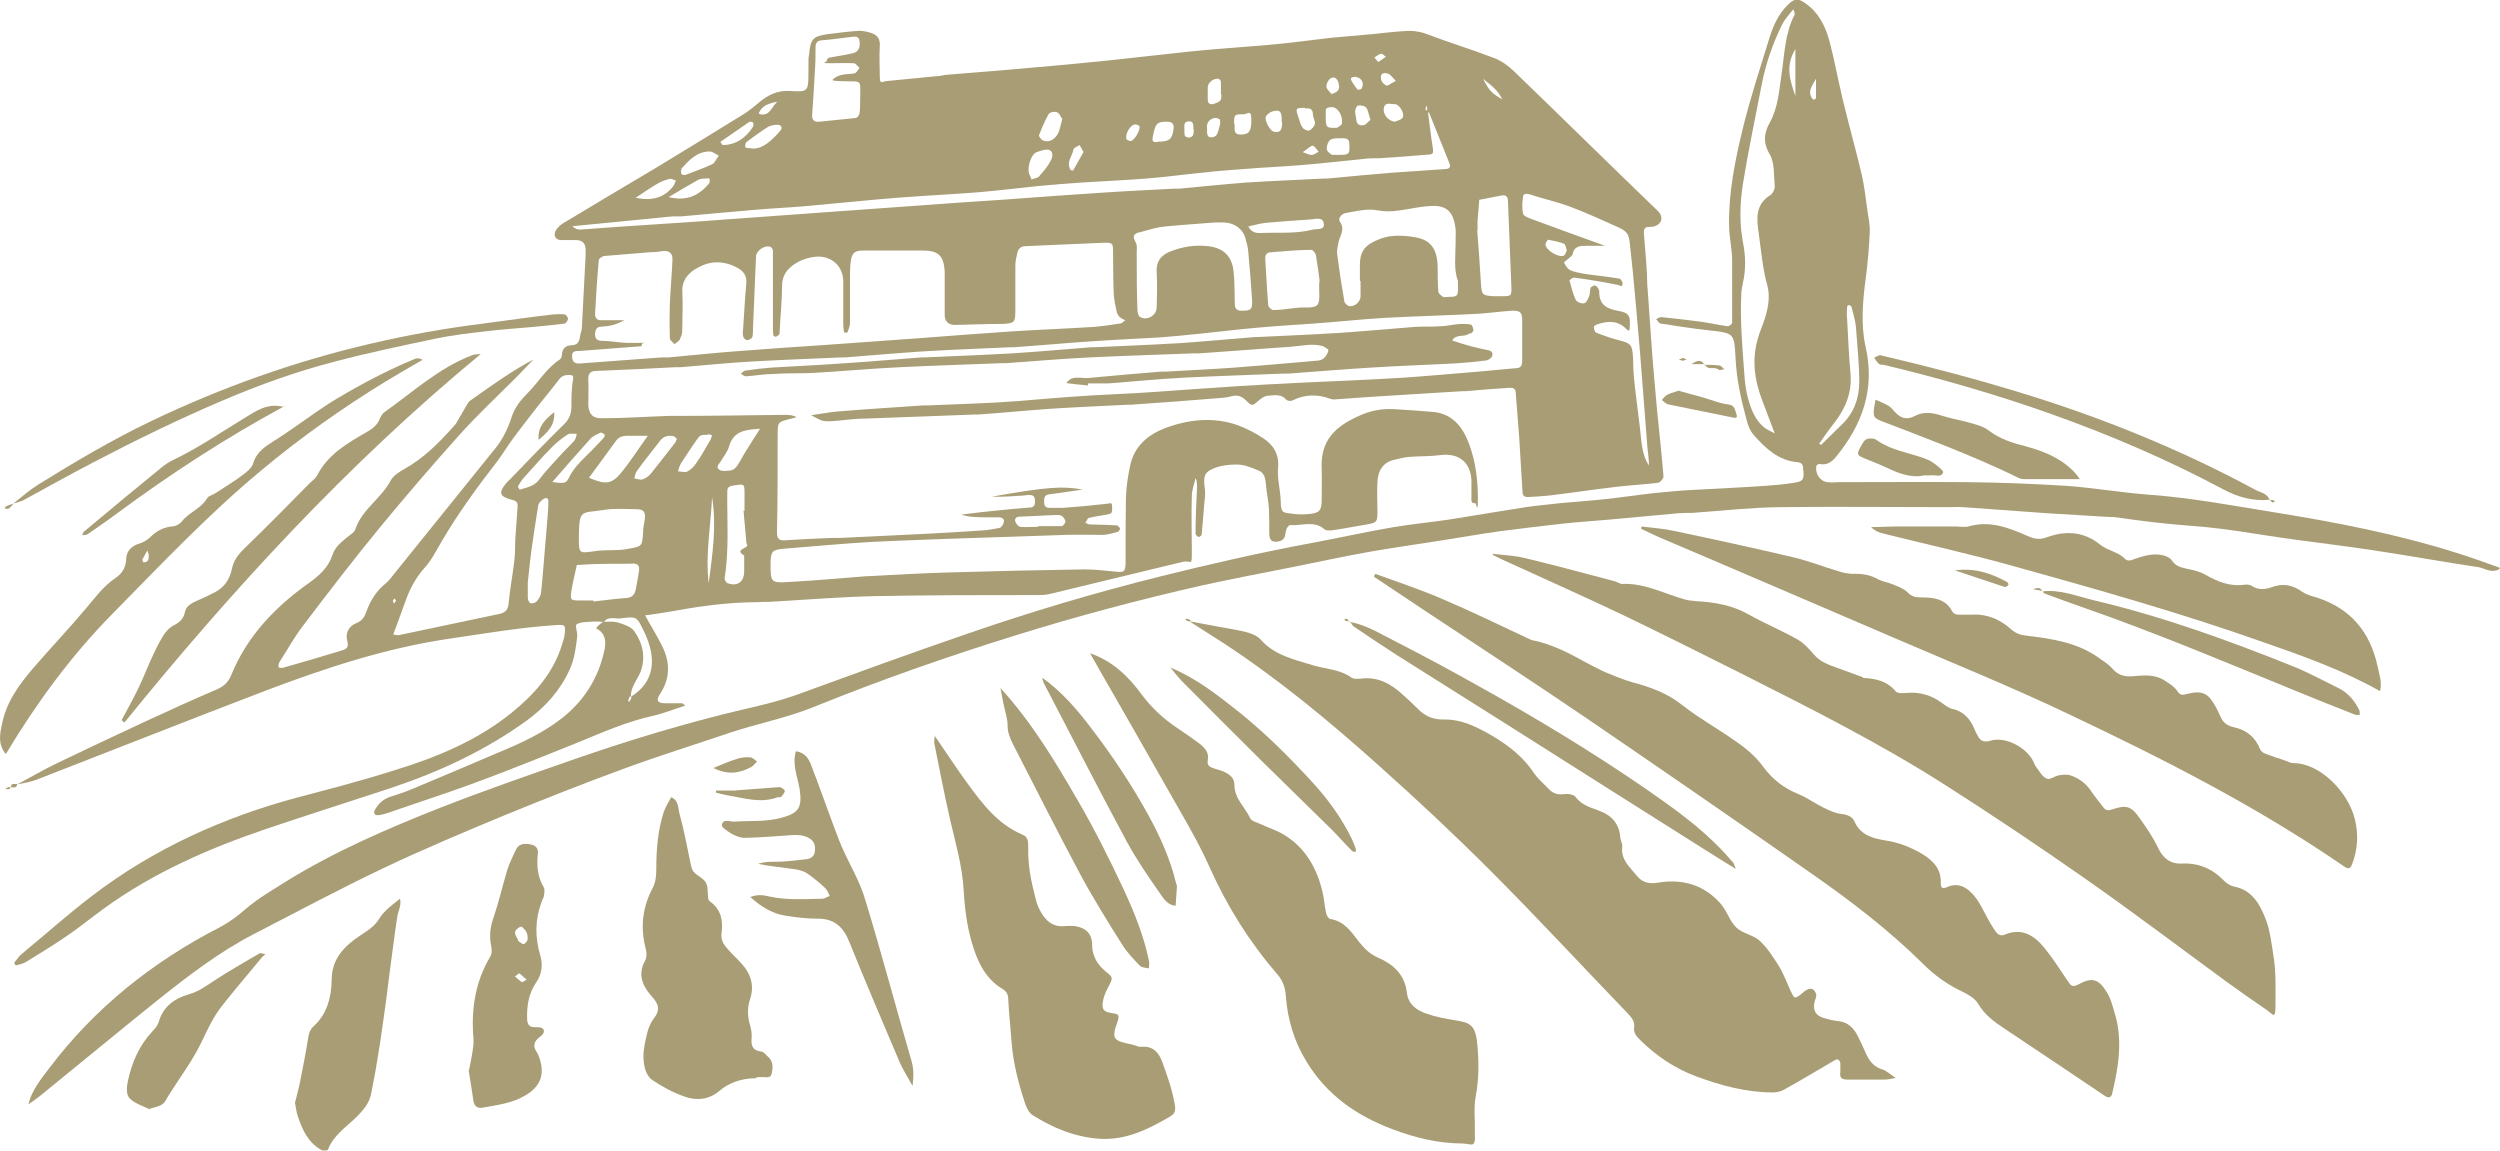 <svg xmlns="http://www.w3.org/2000/svg" id="Capa_1" data-name="Capa 1" viewBox="0 0 739.4 340.4"><defs><style>      .cls-1 {        fill: #a89d74;        stroke-width: 0px;      }    </style></defs><path class="cls-1" d="M178.2,183.9c-1.2,0-2.3-.2-3.5,0-1.4.1-3.1,0-4.2.8-.5.4.4,2.4.2,3.7-.4,3.3-.8,6.5-2.2,9.6-2.8,6.2-7.2,11.1-12.7,15.1-12.3,8.9-25.9,15.2-40.3,20-12.2,4-24.4,7.9-36.6,12-17.1,5.8-33.6,13-48.3,23.7-3.6,2.6-7.1,5.5-10.8,8-3.9,2.7-8.1,5.2-12.1,7.7-.8.5-1.8.7-2.8,1-.2,0-.5-.2-.6-.4v-.5c.7-.9,1.4-1.9,2.3-2.6,6.9-5.7,13.6-11.7,20.7-17.1,18.2-13.9,38.8-23.2,60.9-29.1,9.5-2.5,19.1-5,28.5-8,12.4-3.8,24.3-8.7,34.5-16.9,6.8-5.5,12.5-11.8,15.1-20.5.3-.9.6-1.9.7-2.8.3-2.9.2-2.9-3-2.7-10.2.7-20.3,2.4-30.4,3.9-18.9,2.7-36.9,8.6-54.6,15.3-22.8,8.7-45.5,17.7-68.2,26.5-1.8.7-3.8,1-5.7,1.4h0c3.9-2.1,7.7-4.3,11.6-6.2,8.9-4.3,17.9-8.5,26.9-12.7,6.7-3.1,13.5-6.2,20.3-9.1,2.3-1,3.6-2.1,4.6-4.6,4.7-11.4,13-20,22.9-27,3.1-2.2,5.7-4.6,6.9-8.2.7-2.2,2.3-3.6,4-5,1-.9,2.5-1.6,2.8-2.7,2-5.9,7.6-9,10.4-14.3.8-1.5,2.5-2.6,4.1-3.5,5.6-3.1,10.1-7.6,14.3-12.3.3-.4.7-.7,1-1.2,1.2-2,2.3-4,3.5-6,.3-.5.9-.9,1.5-1.3,5.8-4.1,11.5-8.2,17.9-11.6-1.8,1.8-3.5,3.7-5.3,5.5-5.5,5.5-11.3,10.9-16.5,16.7-8,8.9-15.8,18-23.4,27.2-7.9,9.6-15.5,19.5-23,29.4-2.6,3.4-4.7,7.2-7,10.8-.2.4-.3,1-.2,1.4,0,.2.9.3,1.3.2,5.7-1.6,11.4-3.3,17-5,1.3-.4,2.7-.7,2-3-.6-2,.3-4.3,2.7-5.2,1.7-.7,2.4-1.8,3-3.5,1.1-3.1,2.9-6,5.5-8.1.5-.4,1-.9,1.4-1.4,10.4-12.9,20.8-25.8,31.2-38.7,2.2-2.7,3.7-5.8,4.8-9.2.9-2.8,2.6-5,4.8-7.2,3.2-3.2,5.5-7.3,9.5-9.9.3-.2.6-.9.6-1.3,0-1.9,1.1-2.8,2.8-2.9,1.7,0,2.3-.9,2.5-2.4.1-1,.6-1.9.6-2.9.4-7.1.7-14.3,1.1-21.4v-1.5q0-2.8-2.7-2.9h-4.5c-1.6,0-2.4-1.2-1.7-2.7.5-.9,1.4-1.8,2.3-2.3,9.1-5.5,18.2-10.9,27.3-16.3,8.8-5.3,17.5-10.7,26.3-16.1,1.5-1,2.9-2.1,4.3-3.3,2.6-2.2,5.4-3.6,9-3.4,5.4.3,5.6.3,5.6-5.4s0-3.7.2-5.5c.4-4.5,1.2-5.3,5.5-5.9,3.1-.4,6.2-.8,9.4-1,1.1,0,2.3.3,3.3.6,2,.6,2.9,1.8,2.7,4.1-.2,2.8,0,5.7,0,8.5s.5,1.9,1.8,1.7c5.1-.5,10.2-1,15.3-1.5,1,0,2-.4,2.9-.4,8.7-.7,17.5-1.4,26.3-2.2,6.8-.6,13.5-1.2,20.2-1.9,8.5-.9,17.1-1.9,25.6-2.8,3.8-.4,7.6-.7,11.4-1,4.8-.4,9.6-.7,14.4-1.2,5.1-.5,10.2-1.2,15.3-1.8,4.1-.4,8.2-.7,12.4-1.1,3.1-.3,6.2-.7,9.4-.9,2.1-.2,4.2,0,6.3.7,6.8,2.6,13.7,4.7,20.5,7.3,2.1.8,4.1,2.3,5.7,3.8,14,13.5,27.9,27.2,41.9,40.7.4.3.7.7,1.1,1.1,1.2,1.5.8,3.2-1,4-.6.3-1.3.3-2,.3-1.4,0-1.6.9-1.5,2,.3,4,.7,7.9.9,11.9.1,1.5,0,3,.2,4.5.7,9.8,1.3,19.5,2.2,29.2.7,8.7,1.8,17.4,2.5,26.2,0,.6-1,1.9-1.7,1.9-4.1.5-8.2.7-12.4,1.2-6.7.8-13.4,1.8-20.1,2.6-2,.2-4,.3-6,.4-1,0-1.5-.5-1.5-1.5-.3-5.5-.7-10.9-1-16.4-.3-4.3-.7-8.6-1-12.9,0-1.3-.9-1.6-2-1.5-4.3.3-8.6.6-12.9,1h-1c-6.5.4-12.9.8-19.4,1.2-5.5.3-10.9.7-16.4,1.1-1,0-2.1.3-3,0-3.9-1.5-7.7-1.4-11.5.5-.4.2-1.4,0-1.7-.3-1.4-1.7-3.3-1.3-5.1-1.2-.9,0-1.9.5-2.6,1.1-2.3,2-2.3,2.2-4.1.4-1.3-1.3-2.6-1.8-4.4-1.3-1.4.4-2.9.5-4.4.6-8.4.7-16.8,1.3-25.3,1.9h-1c-7.6.4-15.3.7-22.9,1.2-7.1.5-14.2,1.2-21.3,1.7h-1c-10.8.4-21.6.8-32.4,1.2-3.5,0-6.9.6-10.4.8-2.3,0-2.3,0-5.6-1.8,3-.4,5.4-.9,7.8-1.1,8.4-.7,16.8-1.2,25.3-1.8h1.5c9-.4,17.9-.6,26.9-1.3,9.4-.8,18.8-1.6,28.2-2,9.8-.4,19.5-1.3,29.3-1.9,5.3-.4,10.6-.7,15.9-1,7-.4,13.9-.7,20.9-1,6.5-.3,12.9-.6,19.4-1,7.4-.5,14.8-1.2,22.3-1.8,3.6-.3,7.2-.7,10.9-1,1.5,0,1.9-.8,1.9-2.2v-12c0-2.3-.6-2.9-3.1-2.8-3.3.2-6.6.7-9.9.9-9.1.5-18.3.7-27.4,1.2-7.1.4-14.2,1.2-21.3,1.7-5.5.4-10.9.7-16.4,1.2-5.8.5-11.5,1.2-17.2,1.8-4,.4-7.9.8-11.9,1.1-7,.4-13.9.7-20.9,1.2-7.4.5-14.9,1.2-22.3,1.7h-1c-8.5.4-16.9.7-25.4,1.2-7.8.5-15.5,1.2-23.3,1.8h-1c-8.8.4-17.6.7-26.4,1.2-7.1.4-14.2,1.1-21.3,1.7h-1.5c-7.8.4-15.6.8-23.4,1.1-2,0-2.6.8-2.5,2.7.1,2.5,0,5,0,7.5.2,2.7,1.4,3.9,4.2,3.8,6.6,0,13.3-.5,19.9-.7h3c10.3,0,20.7-.2,31-.3,1.1,0,2.3,0,3.5.7-.6.2-1.3.3-1.9.5-3.6.9-3.7.9-3.7,4.6,0,9.7,0,19.3-.2,29,0,1.8.6,2.4,2.3,2.3,4.6-.3,9.3-.5,13.9-.7h2.5c8.3-.4,16.6-.8,24.9-1.2,5.6-.3,11.3-.6,16.9-1,1.8-.1,3.6-.4,5.4-.8.5-.1,1.1-1.1,1.2-1.7.2-1-.6-1.4-1.6-1.4h-3.5c-2.5,0-5,0-7.5-.8,3.2-.4,6.3-.8,9.5-1.1,3.6-.4,7.2-.7,10.9-1,1,0,1.4-.7,1.4-1.6s0-2.1-1.5-2.1-1.6.2-2.5.2c-2.9.2-5.9.4-8.8.3,16.4-2.9,21-3.2,26.9-2.1-3.6.5-6.7,1-9.8,1.4-1.3.1-1.6.8-1.6,2s.2,2,1.6,2h4c4.3-.3,8.6-.7,12.9-1.2.8,0,1.6-.7,1.6.7s.3,2.1-1.1,2.4c-1.9.4-3.9.6-5.8,1.1-.4.1-.6.9-1,1.4.4.2.9.5,1.3.5,2.7.1,5.3.1,8,.3.4,0,.8.6,1,1,0,.1-.4.8-.7.9-1.4.4-2.9.8-4.3.9-3.7,0-7.3-.1-11,0-12,.4-23.9.8-35.9,1.2-7.3.3-14.6.5-21.9.9-8.6.5-17.2,1.3-25.7,2-3.5.3-3.8.8-3.9,4.3,0,5.7,0,5.9,5.8,5.5,7.6-.4,15.2-1.1,22.8-1.7h.5c8-.4,15.9-.9,23.9-1.1,13.3-.4,26.6-.7,39.9-.9,3.1,0,6.3.4,9.4.7,2.2.2,2.6,0,2.7-2.3,0-6.5,0-13,.1-19.5.1-3.3.6-6.6,1.3-9.8,1.2-5.5,5.2-8.9,10.1-10.8,7.1-2.7,14.5-3.5,21.8-.9,2.6,1,5.1,2.3,7.4,3.8,3,2,4.8,4.7,4.4,8.8-.3,3.4.8,6.9.8,10.3s1.4,2.9,3.1,3.2c1.8.3,3.7.3,5.5.1,2.9-.3,3.5-1.1,3.5-4.2s.1-6,0-9c-.5-8.7,4.3-12.7,10.6-15.6,3.3-1.6,6.9-2.4,10.6-2.2,3.8.2,7.6.5,11.4.8,6,.4,9.1,4.4,11,9.5s2.6,10.6,2.6,16-.5,1.4-.8,1.5c-1.3.2-1.1-.9-1.1-1.6v-5c-.2-5.5-3.8-8.3-9.2-7.6-3,.4-6,.3-8.9.5-1.6.1-3.2.5-4.8.9-3.4.8-4.8,3.4-4.9,6.6-.2,3,0,6,0,9s-.5,3-3.1,3.5c-3.6.6-7.1,1.3-10.7,1.8-.6,0-1.4,0-1.8-.3-3.1-2.8-6.9-1-10.3-1.3-.4,0-1.1,1.1-1.2,1.8-.2,1.4-.3,2.6-2,3-1.9.4-2.8-.1-2.9-2.1,0-2.5,0-5-.1-7.5-.1-2.1-.6-4.2-.8-6.4-.2-1.8-.2-4-2-4.8-2.2-1-4.7-2-7-1.9-2.7,0-5.9.5-8,1.9-2.4,1.6-.8,4.9-1.1,7.4-.4,3.8-.6,7.6-1,11.4,0,.3-.7.8-.9.7-.4-.1-.9-.6-.9-1,0-4.3.2-8.6.4-12.9,0-1.1.2-2.3-.4-3.5-.4,1.8-1.1,3.5-1.1,5.3-.2,5.3,0,10.7,0,16s0,2.8-2.8,3.5c-13.1,3.2-26.2,6.3-39.3,9.5-1.3.3-2.6.3-3.9.3-15.7,0-31.3,0-47,.3-10.6.2-21.2,1.1-31.9,1.7-1.2,0-2.3,0-3.5.1-9,0-17.8,1.3-26.6,2.9-2.2.4-4.5.7-6.7,1,2,3.7,4.1,6.9,5.6,10.3,1.8,4.3,1.6,8.7-1.1,12.8-1.4,2.1-.9,2.9,1.6,2.9h4.8c.3,0,.5.4,1,.7-3.3,1-6.4,2.3-9.5,3-7.8,1.7-15,4.9-22.3,7.9-14.4,5.8-28.7,11.6-43.5,16.5-4.2,1.4-8.4,2.9-12.6,4.3-.9.3-1.9.6-2.9.7-1.2.1-1.5-.7-1-1.6,1-1.8,2.4-3.1,4.4-3.8,2.2-.7,4.4-1.4,6.5-2.3,8.7-3.6,17.3-7.3,26-11,6.3-2.6,12.5-5.5,17.9-9.6,6.2-4.7,10.6-11,12.6-18.6.7-2.7,1.8-6.4-2-8.4.3-.3.5-.7.8-.9.4-.4.9-.7,1.4-1,1.5,0,3.1-.2,4.5.3,1.7.5,3.7,1.2,4.6,2.5,2.4,3.4,3.4,7.3,2,11.6-.9,2.6-3.1,4.7-3,7.7-.2,0-.4,0-.4.1-.2.4-.3.8-.4,1.2l.3.3c.2-.4.5-.7.6-1.1v-.5c4.8-3,6.8-7.4,5.9-12.9-.4-2.4-1.3-4.7-2.4-6.9-1.9-3.9-2-3.9-6.7-3.3-1.6.2-3.6-.8-4.9,1.1h-.4ZM422.1,32.9v-.9c0-.3-.2-.6-.3-.8,0,.4-.2.8-.2,1.1s.4.3.7.5c.5,3.8.9,7.5,1.5,11.2.2,1.1,0,1.6-1,1.7-5,.4-9.9.8-14.9,1.1-1.5,0-3,0-4.5.2-6.1.6-12.1,1.3-18.2,1.8-5.8.5-11.6.7-17.4,1.2-4.1.3-8.3.6-12.4,1.1-5.4.5-10.8,1.3-16.3,1.7-6.4.5-12.9.8-19.4,1.2-4.1.3-8.2.6-12.4,1-5.8.6-11.5,1.3-17.2,1.8-5.9.5-11.9.8-17.9,1.2-4.3.3-8.6.6-12.9,1-6.7.6-13.5,1.3-20.2,1.9-5.4.5-10.9.7-16.4,1.2-7.1.6-14.2,1.3-21.3,1.9-.8,0-1.7,0-2.5,0-6.1.6-12.2,1.2-18.3,1.8-3.8.4-7.5.7-11.3,1.1.8.8,1.5,1,2.3,1,4.1-.3,8.3-.6,12.4-.9,10.2-.7,20.5-1.3,30.7-2.1,8.8-.6,17.5-1.3,26.3-1.9,9.2-.7,18.5-1.3,27.8-2,9.6-.7,19.2-1.4,28.7-2,9.4-.7,18.8-1.4,28.3-2,7.1-.5,14.2-.8,21.4-1.2h1.5c6.6-.6,13.2-1.3,19.7-1.8,7.8-.5,15.6-.8,23.3-1.2h1c6.3-.6,12.5-1.2,18.8-1.7,5.3-.4,10.6-.7,15.9-1.1,1.3,0,1.8-.6,1.2-1.9-2-4.9-3.9-9.8-5.9-14.7,0-.2-.5-.2-.8-.3l.2-.3ZM189.9,101.7c0,.2-.1.5-.2.7-6.1.5-12.2.9-18.3,1.4-1.2,0-2.4,0-2.2,1.8.1,1.5.9,2,2.3,1.9,8.1-.6,16.2-1.2,24.3-1.8h2c6.6-.6,13.2-1.3,19.8-1.8,8.9-.7,17.8-1.3,26.8-1.9,9.3-.7,18.5-1.3,27.8-2,9.1-.7,18.2-1.4,27.2-2,7.9-.5,15.9-.8,23.9-1.3,2.6-.2,5.2-.6,7.9-1,.6,0,1.1-.6,1.6-1-.6-.3-1.2-.5-1.6-.9s-.8-1-.9-1.5c-.4-1.8-.8-3.6-.9-5.4-.2-4-.1-8-.2-12,0-3,0-3.2-2.9-3.1-7.6.3-15.3.7-22.9,1-1.4,0-2.2.7-2.5,1.9-.3,1.3-.6,2.6-.6,3.9v13c0,3.8-.2,4-3.8,4.2-4.7,0-9.3.2-14,.3q-3,0-3.1-2.9v-13c-.3-4.6-1.9-6.1-6.4-6.1s-11.7,0-17.5,0c-2.8,0-3.5.6-3.9,3.3-.2,1.5-.2,3-.2,4.5v13.5c0,.9-.4,1.9-.7,2.8,0,0-.3.3-.4.2-.3,0-.7,0-.7-.3-.1-.8-.2-1.6-.2-2.5v-12.5c-.1-4.4-3.4-7.4-7.8-7.2-2.7.2-5.2,1.1-7.3,2.7-1.9,1.5-3,3.3-3,5.9,0,4.5-.5,8.9-.7,13.4,0,.3,0,.8-.1,1-.3.3-.7.6-1.1.7-.2,0-.7-.3-.7-.5-.1-1-.1-2-.1-3v-22c0-.4-.4-1-.8-1.1-1.6-.6-4.1,1.1-4.2,2.8-.3,7.1-.6,14.3-.9,21.4,0,.8,0,1.7-.2,2.5-.2.4-1,.9-1.5.9s-1.1-.6-1.2-1.1c-.2-.8-.1-1.7,0-2.5.3-4.3.5-8.6.9-12.9.3-2.6-.8-4-3-5.1-3.7-1.9-7.5-1.9-11,0-2.8,1.4-5.1,3.6-4.9,7.4.2,3.3,0,6.7,0,10s-.3,2.6-.7,3.9c-.2.6-1.1,1-1.6,1.5-.5-.6-1.3-1.1-1.4-1.7-.1-3.3-.1-6.7,0-10,.2-4.5.6-8.9.8-13.4q0-2.9-3.2-2.4c-1.1.2-2.3.3-3.5.3-4.5.4-8.9.7-13.4,1.1-.6,0-1.7.8-1.7,1.2-.5,5.3-.8,10.6-1.1,15.9,0,1.2.5,1.9,1.7,1.9h6.9c-2.2,1.3-4.4,1.8-6.6,1.9-1.5,0-1.9.8-2,2.1,0,1.5.5,2,1.9,2.1,2.5,0,4.9.5,7.4.6,1.8,0,3.6,0,5.4,0l-.8.2ZM116.4,187.7c.7,0,1,.2,1.3.2,10-2.1,20-4.2,29.9-6.3,1.4-.3,2.6-.9,2.8-2.9.4-4.3,1.2-8.5,1.7-12.7.3-2.1.2-4.3.3-6.5.2-3.3.5-6.6.7-9.9,0-.9-.3-1.4-1.4-1.7-4-1-4.4-2.1-1.9-5.1.4-.5,1-.9,1.4-1.4,5.2-5.4,10.4-10.8,15.7-16,1.6-1.6,2.1-3.2,2.1-5.3s0-5.3.5-7.9c.2-1.5-.5-1.2-1.3-1.3-1.2,0-2.1.3-2.9,1.4-2.6,3.4-5.4,6.7-8,10.1-1.9,2.5-3.9,5-5.7,7.5-1.6,2.1-2.9,4.4-4.5,6.5-5.9,7.6-11.6,15.4-16.4,23.6-1.6,2.7-3,5.6-5.1,7.9-2.5,2.8-4.2,5.9-5.5,9.4-1.2,3.4-2.5,6.8-3.8,10.4h0ZM474.8,72.7h-5.5c-1.9,0-3.7,0-4.2,2.5,0,.4-.6.7-1,1.1-.5.5-1.6,1.2-1.5,1.4.4.8,1,1.8,1.8,2.2,1.3.6,2.8.8,4.2,1.1,3.4.5,6.9.8,10.3,1.4.4,0,1,.9,1,1.5,0,1.2-.8.5-1.3.4-1.9-.4-3.9-.8-5.8-1.1-2.4-.4-4.9-.8-7.3-1.1-.4,0-1.3.7-1.3.9.5,1.9,1,3.8,1.8,5.6.3.7,1.7,1.3,2.5,1.1.6,0,1.2-1.3,1.5-2.1.3-.7.2-1.6.4-2.4.1-.4.7-.6,1.2-.8.2,0,.6.3.8.5.3.4.6.9.6,1.3-.1,3.8,2.1,5.1,5.4,5.7,3.4.6,3.9,1.4,3.6,5,0,.6-.1,1.4-1,.4-2.5-2.6-5.5-2.4-8.5-1.4-.4,0-1.1.6-1.1.8,0,.6.3,1.5.7,1.7,2.3.9,4.6,1.7,7,2.3,2.9.8,3.5,1.1,3.8,3.9.2,2.1.1,4.3.3,6.5.5,5.1,1.2,10.2,1.8,15.2.5,3.9.4,7.9,2.7,11.4,0-2.4-.5-4.8-.6-7.2-.7-8.6-1.3-17.1-2-25.7-.7-8.2-1.4-16.5-2.2-24.7-.3-2.8-.6-5.6-.9-8.4-.3-2.7-.9-3.4-4.1-4.8-4.5-2-9-4.1-13.6-5.8-3.8-1.4-7.9-2.3-11.8-3.6-1-.3-1.9-.2-2,.5-.3,1.8-.4,3.6,0,5.3.2.7,1.8,1.2,2.8,1.6,6.8,2.5,13.6,5,21.4,7.8h.1ZM402.2,83h0v-4.5c0-4.5,1.7-6.2,6.1-7.9,3.3-1.2,6.6-1,9.8-.5,5,.7,6.9,3.4,7.1,8.6,0,2.5,0,5,.2,7.5,0,.6.8,1.2,1.4,1.6.3.2,1,0,1.5,0,2.8,0,3-.2,2.9-3.2v-1.5c-1.3-3.6-.7-7.2-.7-10.9s.2-3.9-.2-5.8c-.6-3.5-2.4-5.4-5.9-5.5-1.8,0-3.6.2-5.4.5-3.9.6-7.6,1.6-11.7.8-3-.6-6.2.3-9.3.8-1.2.2-2.4,1.6-1.7,2.6,1.7,2.4-.2,4.3-.5,6.4-.2,1.1-.5,2.3-.3,3.4.6,4.6,1.3,9.1,2.1,13.7,0,.5.8,1.2,1.3,1.4,1.6.4,3.5-1.2,3.5-2.9v-4.5h-.2ZM359.3,65.8c-4.9.4-9.9.7-14.8,1.2-2.3.2-4.5.9-6.7,1.5-1.6.4-3.4.6-1.9,3.2.6,1,.2,2.6.3,3.9,0,5.3,0,10.6.2,15.9,0,.7.2,1.8.7,2.2,2,1.3,4.9-.3,5-2.7.1-3.5.2-7,0-10.5s1.6-5.3,4.5-6.3c3.4-1.3,7-1.8,10.7-1.4,4.3.5,6.9,2.7,7.5,7.1.4,3.3.3,6.6.4,9.9,0,1.4.5,2.1,2,2.1,2.9,0,3.3-.4,3.1-3.5-.3-4.6-.7-9.2-1.1-13.8-.1-1.5-.5-2.9-.9-4.3-.8-2.7-3.3-4.4-6.3-4.5h-2.7ZM246.2,23.6c2.1-2,4.4-1.5,6.5-1.9.6-.1,1-1,1.5-1.6-.5-.5-1.1-1.3-1.6-1.4-2.5-.1-5,0-7.5,0s-.7-.4-.7-.5c.2-.4.4-1.1.7-1.1,2.4-.5,4.9-.8,7.3-1.4,1.5-.4,2.1-1.7,1.8-3.6-.2-1.5-1.3-1.3-2.2-1.2-2.9.3-5.9.8-8.8,1-1.5.1-2,.7-2,2.2,0,2.3,0,4.7-.2,7-.2,4.3-.5,8.6-.8,12.9-.1,1.5.6,2.1,2.1,2,3.6-.4,7.2-.7,10.8-1.1.4,0,1-.8,1.1-1.3.2-1.3.2-2.7.2-4,0-6.6.9-5.3-5.5-5.6-.7,0-1.3,0-2.6-.2v-.2ZM437.1,68h-.2c.4,5.3.8,10.6,1.1,15.8.2,3.4.4,3.6,3.7,3.8h2.5c2.7,0,2.9,0,2.8-2.8-.3-8.5-.7-16.9-1-25.3,0-1.3-.6-1.9-1.8-1.7-2.3.4-4.5.9-6.7,1.3-.2,2.1-.3,4.2-.5,6.3v2.5h.1ZM390.3,83.2c-.2-1.8-.6-4.8-1.1-7.7-.1-.6-.9-1.6-1.3-1.6-4,0-7.9.4-11.9.7-1.2,0-1.8.6-1.8,1.8.3,4.6.5,9.2.9,13.9,0,.5,1,1.4,1.5,1.4,2.5,0,4.9-.5,7.4-.7,1.9-.2,4.6.3,5.6-.8,1-1.1.4-3.7.6-6.9h0ZM171.2,158.8c0,5,0,4.9,4.8,4.2,1.8-.3,3.6-.2,5.5-.3,1.5,0,3-.1,4.4-.4,4.1-.7,4-.8,4.3-4.8,0-1.3.3-2.6.5-3.9.3-2.2-.3-3-2.6-3s-6.4-.3-9.4.2c-6.7,1.1-7.4-.5-7.5,7.8v.2ZM175.5,177.7v.2c3.1-.3,6.2-.8,9.3-1,2.1,0,3-1,3.3-2.9.3-1.8.7-3.6.9-5.3.2-1.5-.5-2.1-2-2-3.2.1-6.3,0-9.5.1-2.3,0-4.6.2-6.9.3-.5,2.5-1.2,5.1-1.6,7.6-.4,2.9-.3,2.9,2.9,2.9h3.6ZM220,151.1h.2v-5c0-3.1,0-3-3.3-2.5-1.1.2-1.8.4-1.8,1.7-.1,8.6.6,17.2-.8,25.7,0,.5.4,1.3.9,1.5,2.8,1,4.8-.3,4.9-3.3v-4.9c-3.3-2,1.7-2,.8-3.4-.2-.3-.2-.6-.2-1-.3-3-.5-5.9-.8-8.9h.1ZM191.5,128.9h-6c-1.5,0-2.6.4-3.4,1.6-2.6,3.6-5.3,7.2-7.9,10.8,4.9,2.1,6.7,2,9.7-1.7,2.6-3.2,4.8-6.7,7.7-10.7h-.1ZM156.1,172.1v4.7c0,.6.4,1.5.8,1.6.5.2,1.4-.1,1.8-.5.6-.7,1.2-1.6,1.3-2.5.5-4.1.7-8.2,1.1-12.3.3-3.6.6-7.2.9-10.8.1-1.3.2-2.7.2-4s-1-1.1-1.6-.6c-.6.4-1.3,1.1-1.4,1.7-.7,4.4-1.4,8.8-2,13.2-.5,3.6-.8,7.2-1.1,9.7v-.2ZM224.9,126.8c-4.1.3-7.9.4-9.3,5.3-.4,1.5-1.6,2.9-2.4,4.3-.5.8-1.6,1.7-.5,2.5.6.5,1.8.4,2.7.3,1.6,0,2.5-1,3.3-2.5,1.8-3.3,3.9-6.4,6.1-9.9h0ZM153.8,144.8c2.2-.7,4.3-1,5.7-3,1.9-2.5,4.1-4.8,6.2-7.1,1.3-1.5,2.8-2.8,4.1-4.3.5-.5.6-1.4.8-2.1-.9,0-2-.2-2.7.2-1.7,1.1-3.2,2.3-4.6,3.7-2.8,2.8-5.4,5.8-8.1,8.8-.8.8-1.4,1.8-2,2.8-.1.2.3.7.5,1h.1ZM369.2,67c1,1.8,2.3,2,3.9,1.9,5.1-.2,10.2.3,15.2-1,1.3-.3,3.6.3,3.2-1.9-.3-1.9-2.4-1.2-3.8-1.1-4.4.3-8.9.6-13.3,1-1.8.2-3.5.7-5.3,1.1h0ZM200.1,129.7c-.3-.2-.6-.7-.9-.7-1.6-.3-3,0-4,1.4-2.3,3-4.7,5.9-6.9,9-.4.6-.5,1.4-.7,2.1.8.1,1.7.5,2.4.3.9-.3,1.8-.9,2.4-1.6,2.5-3.1,4.9-6.2,7.3-9.3.2-.2.2-.6.5-1.1h-.1ZM163.5,142.6c2.5.2,3.8.7,4.6-1,1.8-3.9,5.1-6.4,7.9-9.4.9-1,1.9-1.9,2.7-2.9.2-.2.2-.8,0-.9-.4-.3-1-.6-1.2-.4-1,.5-2.2,1-2.9,1.8-3.6,4-7.2,8.1-11.2,12.7h0ZM209.4,128.6c-2.2,0-2.3,0-3.5,1.7-1.5,2.2-3,4.4-4.4,6.6-.5.7-.7,1.7-1,2.5,1,0,2.1.5,2.9,0,1.1-.6,2-1.6,2.7-2.7,1.4-2,2.6-4.2,3.9-6.4.3-.5.4-1,.6-1.6-.5-.1-.9-.2-1.2-.3v.2ZM307.1,155.8v-.2h6.9c.4,0,1-.8,1.1-1.3,0-.5-.4-1.1-.8-1.5-.3-.3-.9-.5-1.4-.5-3.8.1-7.5.4-11.3.5-1,0-1.6.6-1.3,1.5.2.6.9,1.4,1.4,1.5,1.8.2,3.6,0,5.4,0h0ZM212.6,46c-1.1-.5-1.9-1.2-2.7-1.2-3.7,0-6,2.5-8.2,4.9-.3.3-.3,1.2-.2,1.7,0,.2.9.5,1.3.3,2.6-1,5.2-1.9,7.8-3.1.8-.4,1.2-1.5,2-2.6h0ZM314.1,35.1c-.4-.6-.8-1.7-1.5-1.9-.7-.3-2.2,0-2.5.6-1.1,2-2,4.1-2.8,6.2-.1.4.7,1.4,1.3,1.6,1.8.6,3.3-.4,4.2-1.9.7-1.3.9-2.8,1.4-4.6h-.1ZM305.1,53.1c1.2-.5,1.8-.5,2.1-.8,1.1-1.2,2.1-2.4,3-3.8.8-1.2,1.7-3,.4-4-.8-.6-2.7,0-4,.5-1.7.6-2.9,4.7-2.2,6.5.3.6.6,1.2.7,1.6ZM222.1,43.9c3.5.5,6.7-2.9,8.8-5.4.6-.8.1-1.6-.9-1.6s-2,.2-2.8.6c-2.2,1.4-4.3,2.9-6.4,4.5-.3.2-.4.8-.4,1.3s.5.4.8.5.6,0,1,0h-.1ZM188,58.5c4.9,1,8.4,0,11.1-3.4.4-.5.5-1.1.8-1.7-.6-.2-1.3-.6-1.8-.5-1.2.3-2.5.7-3.6,1.4-2.1,1.2-4.1,2.6-6.5,4.2ZM197.8,58.3c5.3,1.3,8.9-.5,11.8-3.9.3-.3.3-.8.3-1.3s-.6-.4-.8-.3c-1,0-2,0-2.8.5-2.7,1.5-5.3,3.1-8.4,4.9h-.1ZM342.4,41.9c3.5,0,4.3-.7,4.7-3.8.2-1.4-.4-2.1-1.9-2.1-2.9,0-3.4.4-4.1,3.7-.3,1.5-.7,2.6,1.4,2.3h-.1ZM209.6,172.5c1.1-8.4,2.4-16.9,1-25.4-.4,8.5-2,16.9-1,25.4ZM394.9,45.8h1.3c2.8,0,3-.3,2.9-2.7,0-2-.4-2.3-2.9-2.2-1,0-2.1,0-2.8.5-.6.5-1,1.6-1,2.5s.8,1.4,1.4,1.8c.5.3,1.3,0,1.2,0h-.1ZM213,41.9l.7,1c3.9,0,6.9-2.1,9-5.4.2-.3.2-1,0-1.3-.2-.2-1-.3-1.3,0-2.8,1.9-5.6,3.9-8.4,5.8ZM385.9,31.9c-2.7,0-2.8.1-1.9,2.7.4,1.1.6,2.3,1.3,3.2.3.5,1.5,1,2,.8.7-.4,1.5-1.3,1.6-2,.1-.9-.6-1.9-.6-2.8,0-1.6-1-1.9-2.3-1.7v-.2ZM361.1,27.9v-3.7c0-.3-.4-.8-.7-.9-1.5-.2-3.2,1.1-3.2,2.6v3.5c0,1,.5,1.6,1.5,1.4.8-.2,1.9-.6,2.3-1.2.4-.8.2-1.9.2-1.7h0ZM365.1,36.6c.3,1.2-.7,3.1,1.8,3.2,2.5,0,3.2-.9,3.2-4.3s-1.1-1.7-2.3-1.7c-2.7,0-2.8,0-2.8,2.8h0ZM395.4,37.8c.3-.2,1.4-.7,1.5-1.3.3-2.4-1.3-4.8-2.9-4.8s-2,.3-1.9,1.6v2c.1,2.4.3,2.6,3.2,2.5h0ZM379.1,36.1c0-3.2-.4-3.7-2.6-3.2-.8.2-1.8.9-2.1,1.6-.5,1.1,1.3,4.2,2.2,4.4,1.9.5,2.6-.2,2.6-2.7h-.1ZM412.5,36c.4-.2,2-.5,2.4-1.3.6-1.3-1.2-4-2.4-3.9-1.1.1-2.8-.8-3.2,1.1-.4,1.7,1.1,3.9,3.3,4.1h0ZM463.4,74c-.3-.8-.4-1.7-.8-1.9-1.5-.6-3.1-.9-4.7-1.2-.2,0-.9,1-.8,1.5.2,1.7,4,3.9,5.4,3.2.5-.2.6-1,.9-1.6ZM405.3,35.4c-.5-1.5-.6-2.7-1.2-3.5-.4-.6-1.6-.8-2.4-.7-.4,0-.9,1.1-.9,1.7,0,.9.3,1.9.4,2.9.3,1.3,1.3,1.4,2.2,1.2.7-.2,1.2-1,1.9-1.5h0ZM320.5,45c-.5-.9-.9-1.5-1.2-2.1-.6.4-1.7.8-1.8,1.3-.4,2-2.2,3.8-.9,6,.1.2.8.3.8.2,1-1.8,2-3.6,3.1-5.5h0ZM357,38.1v1c0,.9.4,1.7,1.4,1.5.6,0,1.3-.4,1.5-.8.5-1,.7-2.1,1-3.3,0-.4,0-1.2-.3-1.3-.5-.3-1.3-.4-1.8-.2-1.4.5-2,1.6-1.8,3h0ZM393.8,27.8c1.8-.5,2.5-1.3,2.2-2.7-.2-1.2-.8-2.5-2.1-2.1-.8.2-1.6,1.6-1.6,2.5s1,1.6,1.5,2.3ZM353,38.5c-.1-1.4.2-2.8-1.6-2.6-1.4.2-1.1,1.3-1.1,2.3s0,1.3.1,1.9c.1.3.8.6,1.2.6s1-.3,1.2-.6c.3-.6.2-1.2.3-1.6h-.1ZM334,41.7h.5c1.1-.3,2.8-3.2,2.5-4.3,0-.3-.8-.6-1.2-.6-1.5,0-3.2,3-2.6,4.4.1.2.5.3.8.4h0ZM412.8,23.9c-1-1-1.5-1.8-2.2-2.1-.8-.3-2.2-.4-2.2,1s.8,2,1.6,2.5c.4.2,1.5-.7,2.7-1.3h.1ZM401.1,22.7c-.9.1-2.2,0-1.2,1.5.5.8,1,1.6,1.6,2.3.1.1,1,0,1.2-.3.9-1.5,0-3.3-1.7-3.4h.1ZM229.7,30.1c-2.2.5-4.3,1-5.3,3.4,0,0,.2.2.4.3,2.9.6,3.4-2.2,5-3.6h0ZM438.6,23.3c2,3.7,2.4,4.1,5.7,6.1-1.2-2.7-3.3-4.2-5.7-6.1ZM385.3,45c1.4.5,2.1.9,2.7.8.7,0,1.3-.6,2-.9-.6-.7-1.2-1.8-1.8-1.8s-1.4.9-2.9,1.9h0ZM407.7,18.3c.9-.6,1.6-1.1,2.2-1.5-.5-.3-1-1-1.4-.9-.7.1-1.3.7-2,1.1.3.4.6.7,1.1,1.3h0ZM116.7,177c-.2.2-.4.4-.5.7,0,.2.2.5.3.8.2-.3.5-.5.6-.8,0-.2-.2-.4-.4-.7Z"></path><path class="cls-1" d="M739.4,168.2c-2.4,1.5-4.2,0-6.1-.4-10.6-1.6-21.1-3.5-31.7-5.1-7.3-1.1-14.7-2-22.1-3-6-.8-12.1-1.8-18.1-2.7-2.9-.4-5.9-.8-8.9-1.1-4.4-.4-8.9-.7-13.4-1.2-4.8-.5-9.5-1.2-14.2-1.8h-1c-6.1-.4-12.3-.7-18.4-1.1-8.3-.6-16.5-1.2-24.8-1.8-1.5-.1-3,0-4.5,0-16.7,0-33.3-.2-50,0-8.6.1-17.2,1.1-25.8,1.7-1.3,0-2.7,0-4,.1-6.9.6-13.8,1.3-20.7,1.9-4.6.4-9.2.7-13.8,1.2-6.1.7-12.1,1.4-18.2,2.2-5.7.8-11.4,1.8-17.1,2.7-7,1.1-14,2.1-21,3.3-7.9,1.4-15.8,3.1-23.7,4.7-8.7,1.7-17.5,3.4-26.2,5.3-18.6,4.2-37,9.1-55.3,14.8-20.3,6.3-40.3,13.3-60,21.3-8,3.2-16.4,4.8-24.5,7.5-10.6,3.6-21.3,6.9-31.8,10.8-11.5,4.2-22.8,8.7-34.1,13.3-12.3,5.1-24.7,10.3-36.7,16-13,6.2-25.7,13-38.5,19.6-10,5.2-19,12.1-27.8,19.1-10.6,8.5-21.1,17.2-31.7,25.8-2.2,1.8-4.4,3.7-6.9,5.3,1-4.2,3.7-7.4,6.1-10.6,13.5-17.9,30.7-31.6,50.6-41.8,2.8-1.5,5.2-3.3,7.6-5.4,3.6-3.1,7.8-5.5,11.9-8.1,14.4-8.9,29.9-15.6,45.6-21.8,13-5.1,26.3-9.7,39.5-14.3,14.6-5.1,29.4-9.6,44.4-13.4,7.2-1.8,14.5-3.2,21.5-5.7,16.7-6.1,33.4-12.2,50.3-18,18.8-6.5,37.9-12.2,57.2-17,14.9-3.7,29.8-7.1,44.8-9.9,8.1-1.5,16.1-3.3,24.3-4.7,5.3-.9,10.8-1.4,16.1-2.2,7.6-1.2,15.3-2.5,22.9-3.7,3.4-.5,6.9-.8,10.4-1.2,4.4-.4,8.9-.7,13.4-1.2,4.6-.5,9.2-1.2,13.7-1.7,3.9-.4,7.9-.8,11.9-1,7.1-.4,14.3-.7,21.4-1.2,2.6-.2,5.3-.4,7.9-.8,3.5-.5,3.8-.9,3.4-4.3,0-1.1-.4-1.8-1.7-1.9-5.6-.5-9.3-4-12.8-7.9-1.2-1.3-1.9-3.1-2.3-4.9-1.6-5.9-2.9-11.8-3.2-18-.4-7.3-.3-7.4-7.9-8.2-4.8-.5-9.5-1.3-14.2-2-.5,0-.9-.8-1.4-1.3.5-.2,1.1-.7,1.6-.6,3.8.4,7.6.8,11.3,1.3,2.8.4,5.5,1,8.3,1.4.4,0,1.2-.6,1.3-1,0-1.8,0-3.7,0-5.5,0-4.3,0-8.7,0-13,0-3.4-.9-6.9-.9-10.3-.2-9.8,1.8-19.4,4.1-28.9,2.2-8.9,5.1-17.7,7.8-26.5,1.1-3.6,2.7-7.2,5.5-9.9,2-1.9,2.9-2,5.2-.4,4,2.8,6,7,7.2,11.6,1.4,5.4,2.4,10.9,3.7,16.4,1.8,7.5,3.9,15,5.7,22.5.8,3.5,1.2,7.1,1.7,10.7.3,2.1.8,4.3.7,6.4-.2,4.6-.6,9.2-1.2,13.8-.9,6.8-1.5,13.7,0,20.3,2.8,12.4-1,22.8-8.6,32.2-1.2,1.5-2.8,2.9-5.1,2.3-.2,0-.8.3-.9.6-.4,2.2,1,4.5,3.2,4.8,1.1.2,2.3,0,3.5,0,12.7,0,25.3-.1,38,0,9.8.1,19.6.5,29.4,1.1,8.1.6,16.1,2,24.1,2.6,12.7.9,25.2,3.3,37.7,5.3,18,2.9,36,6.4,53.4,11.9,4.2,1.3,8.3,2.8,12.8,4.4v.3ZM530.6,2.5c-1.4,1.8-2.8,3.2-3.6,4.9-2.7,5.5-4.7,11.3-5.9,17.3-1.9,9.9-4,19.7-5.6,29.6-.9,5.7-1.1,11.6,0,17.4.8,4,.9,7.9,0,11.9-.2,1.1-.5,2.3-.5,3.4-.4,8.3.4,16.6,1,24.9.2,2.1.5,4.3,1.1,6.3.9,3.2,2.2,6.3,4.9,8.4.7.5,1.5.8,2.9,1.6-1.4-3.7-2.5-6.6-3.6-9.5-2.4-6.2-3.3-12.4-1.3-18.9.4-1.4,1-2.8,1.5-4.2,1.3-3.7,2.2-7.5,1.2-11.2-1.4-5-1.8-10.1-2.5-15.1-.6-4.2-1.3-8.7,3.4-11.6.7-.4,1.3-1.7,1.3-2.5-.3-3.3,0-7.1-1.5-9.6-2.1-3.5-1.6-6.4,0-9.3,2.5-4.5,2.8-9.5,3.5-14.3.9-6,1-12.2,3.9-17.7,0-.2,0-.6-.4-1.5v-.3ZM538,131.1c.2.2.4.4.6.5,2-1.9,3.9-3.9,5.9-5.8,3.8-3.5,5.4-8,5.4-12.9s-.6-10.9-1-16.3c-.2-1.9-.8-3.8-1.3-5.8,0-.3-.5-.5-.8-.6,0,0-.5.3-.5.5,0,1.2-.2,2.3,0,3.5.3,5.5.5,10.9,1,16.3.5,5.6-1.5,10.4-4.9,14.7-1.5,1.9-2.8,3.8-4.2,5.8h-.1ZM531,14.5c-3.1,5.1-1.5,9.5,0,13.9v-13.9ZM537.1,23.3c-1.3,2.3-2.4,3.7-1.3,5.6.2.3.5.5.7.6,0,0,.6-.3.6-.5v-5.7Z"></path><path class="cls-1" d="M352.1,183.8c1.8.3,3.5.7,5.3,1,3.5.7,7.1,1.2,10.6,2,1.7.4,3.7,1.1,4.8,2.3,4.1,4.7,9.8,5.9,15.3,7.6,3.9,1.2,8.1,1.2,11.6,3.7.7.5,1.9.4,2.9.3,4.9-.6,8.7,1.5,12.1,4.6,1.6,1.4,3.2,2.9,4.7,4.4,2.2,2.3,4.8,3.2,8,3.1,5.1,0,9.6,2.3,13.9,4.8,4.9,2.9,9.3,6.3,12.5,11.2,1.1,1.6,2.7,2.9,4.1,4.4,1.2,1.3,2.5,1.9,4.4,1.7,1.2-.2,3.1,0,3.7.8,1.9,2.6,4.8,3.2,7.5,4.3,3.3,1.3,5.4,3.8,5.7,7.5,0,1,.7,2,.6,2.9-.5,3.9,2.3,6.1,4.3,8.6,1.4,1.8,3.3,2.5,6,2.1,7.3-1.3,13.9.5,18.9,6.3,1.8,2.1,2.6,5.1,4.6,7,1.8,1.7,4.9,2.1,6.8,3.8,2.3,2.1,4,4.8,5.7,7.5,1.5,2.4,2.4,5.1,3.6,7.6,1,2.1,1.1,2.1,2.8.9.7-.5,1.2-1.2,2-1.5.5-.3,1.3-.4,1.8,0,.5.3.8,1.1.9,1.6,0,.6-.3,1.2-.5,1.9-.6,2.6.2,4.1,2.7,4.9,1.4.4,2.9.8,4.3.9,2.8.3,4.5,2,5.7,4.3.8,1.6,1.6,3.3,2.3,4.9,1,2.3,2.3,4.3,5,5.1,1.2.3,2.2,1.4,4,2.5-1.5.3-2.4.5-3.2.5h-11c-1.7,0-2.5-.4-2.2-2.3,0-.8,0-1.7,0-2.5-.2-1-.7-1.5-1.7-.9-5,2.9-9.9,5.9-15,8.7-.9.5-2.1.8-3.2.8-7.9,0-15.3-2-22.6-4.7-6.3-2.3-11.8-6-16.6-10.7-1.1-1.1-2.1-2.1-1.9-3.8.3-1.9-.9-3.1-2-4.3-13.5-14-26.7-28.3-40.5-42.1-10.6-10.6-21.5-20.8-32.7-30.8-14.7-13.2-29.9-25.8-46.4-36.6-3.1-2-6.3-4-9.4-6h0l-.2-.3Z"></path><path class="cls-1" d="M406.7,169.7c6.8,2.5,13.6,4.7,20.2,7.6,8.5,3.6,16.8,7.7,25.2,11.6.3.1.6.3.9.4,5.7,1.1,10.8,3.7,15.8,6.5,1.9,1,3.8,2,5.7,2.9,2.7,1.1,5.5,2.3,8.3,3.1,5.3,1.4,10.3,3.2,14.7,6.7,4.8,3.8,10.2,6.8,15.2,10.3,3.3,2.2,6.4,4.7,8.8,8,2.7,3.7,6.2,6.4,10.5,8.1,2.6,1.1,4.9,2.8,7.4,4,1.6.8,3.3,1.6,5,1.8,1.8.2,3.4.7,4.1,2.3,1.8,4.1,5.6,5,9.3,5.6,3.9.6,7.3,2,10.6,3.9,3.3,2,5.8,4.5,5.6,8.7,0,1.3.4,1.8,1.8,1.2,3.5-1.6,6.2.2,8.2,2.7,1.7,2,2.7,4.5,4,6.8.7,1.3,1.5,2.6,2.4,3.8.6.8,1.4,1.2,2.6.7,5-2.1,8.7.3,11.7,4,2.5,3.1,4.6,6.4,6.9,9.8.8,1.2,1.2,1.9,3,1,4.2-2.3,6.1-1.7,8.6,2.4,1.1,1.8,1.6,3.9,2.2,5.9,2.5,8,1.2,16-.7,23.9-.2,1-.9,1.6-2.2.7-9.9-6.7-19.8-13.3-29.7-19.9-3-2-5.8-4-7.8-7.4-1.1-1.9-3.8-3.1-6-4.2-3.7-1.9-7.1-4.4-10-7.3-10.3-10.2-21.8-19-33.6-27.2-22-15.4-44.1-30.6-66.2-45.7-15.7-10.7-31.7-21.1-47.5-31.6-5.1-3.4-10.2-6.8-15.3-10.2,0-.3.2-.5.3-.8h0Z"></path><path class="cls-1" d="M441.5,163.8c3.2.4,6.6.5,9.7,1.3,8.8,2.1,17.5,4.5,26.3,6.8.8.2,1.6.8,2.3.8,6.6-.3,12.4,2.9,18.5,4.6,1.1.3,2.3.4,3.4.5,5.5.3,10.7,1.2,15.6,4,4.6,2.6,9.5,4.6,14.1,7.2,2,1.1,3.6,2.8,5.1,4.6,1.9,2.2,4.3,3,6.8,3.9s4.9,1.8,7.4,2.7c.2,0,.3.3.4.3,3.7.2,7,.9,9.6,4,.6.7,2.5.5,3.8.4,3.6-.2,6.8.8,9.7,2.9,1.1.8,2.2,1.7,3.4,1.9,3.3.8,5.1,3,6.3,5.8.3.8.7,1.5,1.1,2.2.7,1.5,1.9,1.9,3.6,1.4,3.9-1.3,9.8,1.3,12.4,5.4.5.8.8,1.9,1.4,2.6.9,1.2,1.7,2.7,3,3.2.9.4,2.3-.8,3.6-1,1.1-.2,2.3-.3,3.3,0,2.4.8,4.4,2.2,5.9,4.3,1.2,1.8,2.6,3.5,3.9,5.2.7.9,1.4,1,2.6.6,4.1-1.4,5.6-1,8,2.4,2,2.8,4,5.7,5.5,8.8,1.5,3.3,3.8,5,7.2,4.8,5-.2,9,1.6,12.4,5.1.8.8,1.9,1.5,2.9,1.7,5.3,1,7.6,5.1,9.3,9.4,1.4,3.5,1.8,7.3,2.4,11.1.8,4.8.6,9.6.6,14.4s-.6,2.9-2.9,1.4c-4-2.7-7.9-5.5-11.8-8.3-13.8-10.1-27.4-20.4-41.4-30.2-13.7-9.6-27.6-18.9-41.7-27.9-19.1-12.2-39.4-22.4-59.6-32.6-12-6-23.9-12-36-17.8-11.8-5.6-23.7-10.9-35.5-16.3-.9-.4-1.8-.9-2.6-1.3v-.7.4Z"></path><path class="cls-1" d="M322.4,193.2c6.6,2.3,11.3,6.8,15.1,12,3.1,4.2,6.8,7.6,11.1,10.4,2.1,1.4,4.1,2.8,6.1,4.3,1.6,1.2,3,2.7,2.5,5-.3,1.6.8,2,1.9,2.4.9.3,1.9.5,2.8.9,1.7.8,3.2,1.8,3.2,4,0,4,3.1,6.5,4.6,9.7.4,1,2.2,1.4,3.3,1.9,1.9.9,4,1.6,5.9,2.6,6.7,3.7,10.3,9.7,12.1,16.8.6,2.2.7,4.6,1.2,6.8.1.7.7,1.7,1.2,1.8,4.1.6,6.2,3.7,8.4,6.6,1.7,2.1,3.3,3.8,5.9,4.9,4.4,1.9,7.8,5,8.4,10.3.4,3.5,2.9,5.2,5.8,6.2,2.8,1,5.7,1.5,8.7,2,4.4.7,5.9,1.4,6.4,7.8.4,4.7.4,9.6-.5,14.4-.7,3.5-.2,7.3-.3,11,0,1.1.2,2.6-.4,3.3-.4.5-2.1-.1-3.2-.1-7.2,0-14.1-1.7-20.7-4.2-10.7-4-19.6-10.2-25.6-20.2-3.6-5.9-5.5-12.4-6-19.2-.2-2.5-.8-4.4-2.4-6.3-8.3-9.6-14.9-20.1-20.1-31.7-3.6-8.1-8.3-15.8-12.7-23.6-6.5-11.5-13.1-23-19.7-34.5-1-1.7-1.9-3.4-2.9-5.1v-.2Z"></path><path class="cls-1" d="M485.3,155.7c3.2.4,6.5.6,9.7,1.3,11.9,2.5,23.8,5.1,35.7,7.9,4.5,1.1,8.8,2.8,13.2,4.1,1.5.5,3.2.8,4.8.7,2.4,0,4.6.4,6.7,1.6,1.3.7,2.8.9,4.1,1.4,1.6.7,3.5,1.3,4.7,2.5,1.3,1.4,2.6,1.5,4.4,1.5,3.4,0,6.7.5,8.6,3.8.6,1.1,1.3,1.3,2.4,1.3h3.5c4.6-.3,8.5,1.4,11.8,4.4,1.4,1.2,2.7,1.6,4.4,1.8,7.5.9,15.1,2,21.5,6.6,1.3,1,2.8,1.8,3.9,3.1,1.7,2,3.6,2.5,6.2,2.3,3.1-.3,6.4-.6,9.2,1.2,1.4.9,2.9,1.8,3.8,3.1,1,1.5,1.6,1.3,3.1.9,4.5-1.1,6.2-.1,8.4,4,.5.9.9,1.8,1.3,2.7.8,1.8,1.9,2.7,4,3.2,3.5.7,6.3,2.8,7.7,6.4.2.6.9,1.2,1.6,1.4,2,.8,4,1.4,6,2.1.8.3,1.5.7,2.3.7,7.9,0,16.3,8.6,18.2,16.7,1.1,4.5.8,8.8-.8,13.1-.6,1.6-1.2,1.6-2.5.7-25.7-17.7-53.5-31.8-81.6-45.1-16.8-8-34.1-15-51.3-22.4-12.3-5.3-24.5-10.5-36.8-15.8-10.9-4.7-21.8-9.3-32.8-14-1.8-.8-3.6-1.7-5.3-2.5,0-.2,0-.4.1-.7h-.2Z"></path><path class="cls-1" d="M276.3,217.4c3.5,5.1,6.5,9.7,9.7,14.1,4.5,6.2,9.1,12.3,16.5,15.4,1.7.7,1.6,2.3,1.6,3.8-.1,5,.8,9.8,2.1,14.7.3,1.3.7,2.6,1.3,3.7,1.5,2.9,3.6,5.2,7.4,4.8,1-.1,2-.1,3,0,3.3.5,5.1,2.3,5.1,5.5s1.5,5.9,4.1,8c2.2,1.7,2.1,1.8.6,4.7-.7,1.3-1.3,2.7-1.5,4.1-.4,2.2.2,3.1,2.5,3.4,1.9.3,2.6.3,1.8,2.6-1.8,5.1-1.3,5.6,4.2,6.7,1,.2,1.9.8,2.9.7,3.6-.3,5.2,1.9,6.2,4.6,1.5,4.2,3,8.3,3.7,12.8.3,1.8-.3,2.5-1.4,3.2-6.5,3.8-13.1,7.1-20.9,6.6-7.3-.5-13.8-3.2-19.8-7-1-.6-1.7-2-2.1-3.1-2-6-3.6-12-4.1-18.3-.3-4.3-.8-8.6-1-12.8,0-1.4-.4-2.3-1.7-3.1-5.3-3.2-7.6-8.5-9.2-14.2-1.4-4.9-2-10-2.3-15.1-.4-7.1-2.4-13.9-4-20.8-1.7-7.5-3.2-15.1-4.7-22.7,0-.5,0-1,.2-2.2h-.2Z"></path><path class="cls-1" d="M703.9,204.4c-11-6.2-22.8-10.4-34.6-14.5-24.6-8.7-49.8-15.8-75-22.8-12.3-3.4-24.9-6.2-37.3-9.3-1.3-.3-2.5-.8-3.6-1.9,2.8,0,5.5-.2,8.3-.2h16.5c1.3,0,2.7.3,4,0,6.2-1.8,11.7.3,17.2,2.7,2,.9,3.6,1.4,6,.5,5.5-2,10.9-1.8,15.9,2.3,2.1,1.7,5.2,2,7.2,4.1.9.9,2.1.3,3.2-.1,2-.7,4.1-1.3,6.2-1.2,1.5,0,3.7.6,4.4,1.7,1.2,1.8,2.7,2.1,4.4,2.5,1.9.4,3.9.8,5.6,1.8,3.7,2.1,7.4,3.6,11.8,2.9.6,0,1.4,0,1.9.4,1.9,1.3,4.1,1,5.8.4,3.5-1.3,6.3-.7,9.2,1.4,1.2.8,2.7,1.2,4.1,1.6,10.1,3.2,15.9,10.2,18.1,20.4.5,2.4,1.4,4.8.7,7.4h0Z"></path><path class="cls-1" d="M223.6,318.9c-4.3,0-8,1.3-10.9,3.8-3.1,2.6-6.8,2.9-10.3,1.6-3.2-1.1-6.4-2.8-9.2-4.7-2.4-1.5-2.8-4.5-2.9-7.1,0-2.4.6-4.9,1.2-7.3.4-1.4,1-2.9,1.9-4,2-2.6,1.4-4.3-.8-6.7-2.5-2.8-4.1-6.3-1.8-10.4.5-.9.5-2.3.2-3.4-1.7-6.4-1-12.4,2.1-18.2.8-1.5,1-3.5,1-5.3,0-5.6.4-11.3,2.1-16.7.5-1.7,1.5-3.2,2.3-4.7,2.3.9,2,3.3,2.5,5,1.3,4.7,2.2,9.6,3.2,14.4.2.9.4,2.1,1,2.7,1.1,1.2,2.9,1.9,3.6,3.2.7,1.3.4,3.2.7,4.8,0,.3.3.6.6.8,3.2,2.4,3.8,5.6,3.3,9.3-.3,2,.7,3.5,2,4.9,1.3,1.5,2.8,2.8,4.1,4.3,2.6,2.9,3.6,6.4,2.4,10.1-1,2.9-.8,5.5,0,8.2.3,1.1.5,2.3.4,3.4-.2,2.3.2,3.8,2.8,4.1.7,0,1.3.9,2,1.5,1.7,1.4,1.5,3.4,1.1,5.1s-2.3.7-3.4,1h-1l-.2.3Z"></path><path class="cls-1" d="M87.3,326c.4-1.8.9-3.5,1.3-5.3.9-4.5,1.8-9,2.5-13.5.2-1.6.7-2.9,1.9-3.9,3.9-3.7,5-8.6,5.1-13.5,0-6.3,3.8-10,8.4-13.1,2.3-1.5,4.4-2.8,5.8-5.2.5-.8,1.2-1.6,1.9-2.3,1.3-1.2,2.7-2.3,4.1-3.4.5,1.9-.5,3.5-.8,5.3-.9,5.9-1.6,11.7-2.4,17.6-.5,4.1-1,8.2-1.6,12.2-.7,5.2-1.5,10.4-2.4,15.6-.4,2.3-.9,4.5-1.3,6.8-.5,2.9-2.4,5.1-4.4,7.1-3.1,3-6.8,5.4-8.4,9.6,0,.3-1.5.4-2,.1-3.9-2.2-5.6-6-6.9-9.9-.5-1.4-.6-2.9-.9-4.3h.1Z"></path><path class="cls-1" d="M138.7,316.6c.4-2.1.9-4.3,1.2-6.6.2-1.5.2-3,0-4.5-.4-7.9.9-15.5,5-22.4.6-1,.6-1.9.4-3.2-.6-2.7-.4-5.5.6-8.3,1.6-4.7,2.7-9.5,4.1-14.2.6-2,1.6-3.9,2.5-5.9.8-1.9,2.4-2.1,4.2-1.8,1.5.2,2.5,1,2.4,2.6-.4,3.5-.2,6.9,1.7,10.1.4.6.2,1.6.1,2.4,0,.6-.5,1.2-.7,1.9-2,5.3-2,10.5-.4,15.9.8,2.7.5,5.6-1.3,8.1-2.1,3.1-2.7,6.7-2.6,10.4,0,1.9.6,2.8,2.5,2.7.5,0,1,0,1.5.1,1,.3,1.2,1,.7,1.9-.3.4-.7.7-1.1,1-1.5,1.2-2,2.5-.8,4.3.5.7.7,1.5,1,2.3,1.4,4.6,0,8-4.2,10.5-3.9,2.4-8.4,2.9-12.7,3.7-1.5.3-2.6-.4-2.8-2.1-.4-2.9-.9-5.8-1.4-9h.1ZM156,278.1c.3-1.9-.5-3.1-1.7-4-.2-.1-.9.2-1.2.5-1.6,1.2-.3,2.3.1,3.4,0,.1.1.3.2.4.5.3,1.1.9,1.5.8.5-.1.9-.8,1.1-1.1h0ZM155.7,289.7c-.9-.7-1.4-1.4-2.1-1.8-.2-.1-.8.6-1.3.9.7.6,1.3,1.2,2.1,1.7.1,0,.6-.3,1.4-.8h0Z"></path><path class="cls-1" d="M321.7,114c-2.1-.2-4.2-.4-6.3-.7,1.7-2.5,4.2-1.3,6.4-1.5,7.2-.7,14.5-1.3,21.7-1.9.5,0,1,0,1.5,0,6.8-.4,13.6-.7,20.4-1.2,7.9-.6,15.8-1.3,23.8-2,.8,0,1.7-.2,2.3-.7.7-.6,1.2-1.5,1.4-2.4,0-.3-1.2-1.1-1.9-1.3-1.3-.3-2.6-.4-3.9-.3-2.5.2-4.9.6-7.4.7-8.3.6-16.5,1.2-24.8,1.8h-1.5c-10.3.4-20.6.7-30.9,1.2-8.3.4-16.5,1.1-24.8,1.7h-1c-10.1.4-20.3.7-30.4,1.2-8.6.4-17.2,1.2-25.8,1.7-3.8.2-7.7,0-11.5.3-2.8,0-5.6.5-8.4.7-.5,0-1-.5-1.5-.8.5-.3.9-.9,1.4-.9,2.6-.4,5.2-.7,7.9-.9,6.8-.4,13.6-.7,20.4-1.2,7.9-.5,15.8-1.2,23.8-1.8h1c8.6-.4,17.3-.7,25.9-1.2,7.8-.5,15.5-1.2,23.3-1.8h1c8.3-.4,16.6-.7,24.9-1.2,7.4-.5,14.8-1.2,22.3-1.8h.5c8-.4,15.9-.7,23.9-1.2,7.6-.5,15.2-1.2,22.8-1.8,2.5-.2,5,0,7.5-.2,2.1,0,4.3-.6,6.4-.7,1,0,2,0,2.9.2.4,0,.7,1.1.8,1.7,0,.2-.4.6-.7.9-.1,0-.4,0-.5,0-1.4,1.3-3.9,0-5.1,2.1,1.8.6,3.6,1.2,5.5,1.7,1.6.4,3.2.8,4.8,1.1,1.3.2,1.9.8,1.5,1.9-.2.5-1.1,1.1-1.7,1.2-3.1.4-6.2.7-9.4.9-8.1.4-16.3.7-24.4,1.2-8.3.5-16.5,1.2-24.8,1.8h-1.5c-9.8.4-19.6.7-29.4,1.2-7.4.4-14.8,1.1-22.3,1.7-2,0-4,0-6,0v.6Z"></path><path class="cls-1" d="M269.9,321.2c-1.5-2.8-2.9-4.9-3.8-7-5-11.8-10.1-23.7-14.9-35.6-1.8-4.5-4.5-7-9.6-6.9-3.1,0-6.3-.4-9.4-.9-3.8-.6-7.1-2.6-10.3-5.5,2.1-.8,3.8-.6,5.4-.2,5.3,1.2,10.6.8,15.9.7.7,0,1.5-.6,2.2-.8-.4-.8-.7-1.7-1.3-2.3-1.7-1.6-3.5-3.1-5.4-4.4-1.2-.8-2.7-1.1-4.2-1.3-3.4-.5-6.9-.8-10.3-1.5,2.5-.9,5.1-.5,7.6-.7,2.3-.2,4.5-.4,6.8-.7,1.2-.2,2.2-.8,2.4-2.2.2-1.6-.1-3-1.5-3.9-2.1-1.3-4.4-1.1-6.8-.9-4.1.3-8.2.6-12.4.7-1.3,0-2.6-.5-3.7-1.1-1.2-.7-3.3-2-3.1-2.7.3-2,2.4-.9,3.7-1,4.6-.3,9.3.1,13.8-1.1,5.3-1.4,6.3-3.1,5.5-8.5-.6-3.7-2.3-7.3-1.1-11.2,2.5.3,3.8,2.1,4.5,4.1,2.1,5.4,4,10.8,6,16.2,1,2.6,1.9,5.2,3,7.8,2.3,5.3,5.4,10.3,7,15.8,4.8,15.7,9,31.6,13.6,47.4.7,2.3.8,4.5.4,7.7h0Z"></path><path class="cls-1" d="M1.6,222.9c-2.3-3-1.6-5.9-1-8.8,1.3-6.6,5.2-11.8,9.4-16.7,5.2-6,10.7-11.8,15.8-17.9,2.6-3.1,4.9-6.2,8.3-8.5,1.8-1.2,3.1-3,3.2-5.4,0-2.6,1.6-4.2,4.1-4.9,1-.3,2.1-1,2.9-1.7,1.8-1.8,3.8-3,6.5-3.3,1.1,0,2.4-.7,3-1.5,2.1-2.7,5.7-3.8,7.5-6.9.4-.7,1.7-.9,2.5-1.5,2.8-1.8,5.6-3.5,8.2-5.5,1.2-.9,2.5-2,2.9-3.3,1-3.4,3.6-5,6.3-6.7,1.8-1.1,3.6-2.4,5.4-3.6,4.4-3,8.6-6.2,13.2-8.9,7.4-4.4,15-8.4,23-11.7.6-.2,1.2-.2,2.2.3-3.6,2.1-7.3,4.2-10.9,6.4-12.9,7.9-25.2,16.6-36.8,26.3-15.8,13.1-29.8,28-44.2,42.6-12.1,12.3-22.3,26.2-31.3,41.2h-.2ZM43.6,162.8c-.6,1.1-1.1,1.9-1.5,2.7,0,.2.2.8.3.8,1.3.1,1.6-.8,1.6-1.7s-.2-.9-.4-1.8Z"></path><path class="cls-1" d="M35.9,213.1c1.6-3,3.3-6,4.8-9.1,1.4-2.8,2.5-5.7,3.8-8.6,1.1-2.4,2.2-4.8,3.6-7.1.8-1.4,2-2.7,3.4-3.4,1.7-.9,2.8-1.9,3.2-3.9.3-1.7,1.9-2.6,3.5-3.3,1.7-.7,3.3-1.5,4.9-2.3,3.1-1.5,4.8-3.8,5.5-7.2.5-2.5,2-4.4,3.9-6.2,6.5-6.3,12.8-12.7,19.1-19.1.7-.7,1.6-1.3,2.1-2.1,3.2-6.4,9-9.7,14.9-13.1,1.6-.9,3-2,3.7-3.8.3-.7.8-1.6,1.4-2,8.5-6,16.2-13.2,26.1-16.9.6-.2,1.2-.2,2.4-.3-39.5,32.6-73.6,69.8-105.4,109-.3-.2-.5-.5-.8-.7h0Z"></path><path class="cls-1" d="M295.9,203.5c9.3,10.2,16.2,21.7,22.9,33.3,5,8.6,9.4,17.4,13.6,26.4,3.1,6.7,5.9,13.6,7.4,20.9.2.7,0,1.6,0,2.3-.9-.2-2-.2-2.6-.7-1.8-1.9-3.7-3.8-5.1-6-4.4-7-8.8-14-12.7-21.3-6.8-12.7-13.2-25.5-19.8-38.3-.9-1.8-1.6-3.5-1.6-5.6s-.8-4.2-1.2-6.3c-.3-1.6-.6-3.1-.9-4.7h0Z"></path><path class="cls-1" d="M399.1,183.9c5,.9,9.2,3.6,13.6,5.8,8.2,4.2,16.4,8.6,24.4,13.1,16.9,9.4,33.5,19.4,49.5,30.4,8.2,5.7,16.3,11.4,23.2,18.8l2.7,3c.3.3.4.8.9,2-3.3-2-6-3.7-8.7-5.4-19.9-12.6-39.8-25.1-59.6-37.7-10.6-6.7-21.3-13.4-31.9-20.1-4.3-2.8-8.6-5.6-12.8-8.5-.5-.3-.7-1-1.1-1.4h-.2Z"></path><path class="cls-1" d="M44.3,328.1c-2-1-4.4-1.7-5.9-3.2-1.1-1.1-1-3.1-.6-5.1,1.2-5.6,3.4-10.7,7.4-14.9.8-.8,1.5-1.8,1.8-2.8,1.3-4.5,4.8-6.9,8.8-8,2.9-.8,5-2.4,7.3-3.9,4.4-2.9,9-5.5,13.6-8.2.4-.2,1.2.1,1.8.2-.3.3-.7.6-1,.9-4,4.9-8.1,9.6-12,14.6-2.4,3.1-4.1,6.7-5.8,10.3-2.6,5.5-6.3,10.4-9.6,15.6-.7,1-1.1,2.3-2.1,3s-2.4.9-3.9,1.4h.2Z"></path><path class="cls-1" d="M308.2,200.4c5.9,4.2,10.5,9.6,14.8,15.3,6.1,8,11.7,16.4,16.6,25.3,3.5,6.4,6.5,13,8.2,20.1,0,.3.3.6.3,1-.1,1.9-.3,3.8-.4,5.8-2.3-.2-3.5-2-4.5-3.5-3.5-5-7-10.1-9.9-15.4-8.4-15.6-16.4-31.3-24.6-47-.2-.4-.3-.9-.4-1.3v-.3Z"></path><path class="cls-1" d="M604.1,174.9c5.2-.6,10.1,1.4,15,2.6,20.4,4.8,40,11.9,59.4,19.7,4.4,1.8,8.6,4.1,12.9,6.2,3,1.4,5,3.8,6.4,6.7.2.4,0,.9.2,1.3-.5,0-1,.1-1.4,0-5.7-2.2-11.3-4.5-17-6.8-21-8.6-41.9-17.4-63.4-24.9-3.9-1.4-7.7-2.7-11.6-4.2-.2,0-.3-.5-.4-.8h0v.2Z"></path><path class="cls-1" d="M615.1,141.7h-16.6c-1.1,0-2.2-.7-3.2-1.2-12.4-5.9-25.1-10.7-37.9-15.6-1.2-.4-2.9-1.1-3.1-1.9-.4-1.5.2-3.2.4-4.8,1.3.6,2.6,1.1,3.8,1.8.7.4,1.3,1.1,1.8,1.7,1.7,1.9,3.5,2.7,6.1,1.3,2.6-1.4,5.4-.9,8.1,0,2.5.8,5.1,1.2,7.6,1.9,2,.6,4.3,1.1,5.9,2.3,3.4,2.6,7.1,3.8,11.1,4.8,5.6,1.5,11,3.7,15,8.3.3.4.6.8,1.1,1.5h0Z"></path><path class="cls-1" d="M4.1,148.8c2.4-1.9,4.8-4,7.4-5.6,10.8-6.7,21.8-13.2,33.3-18.7,20.7-9.9,42.3-17.6,64.6-22.8,11.1-2.6,22.2-4.6,33.5-6,6.9-.9,13.7-1.9,20.6-2.7,1.1,0,2.3-.2,3.5,0,.4,0,1,.9,1,1.3s-.6,1.3-1,1.4c-3.1.4-6.2.7-9.4,1-4.4.4-8.9.7-13.3,1.2-5.2.6-10.5,1.2-15.7,2.3-10,2.1-20,4.2-29.8,6.8-11.2,2.9-22,6.8-32.6,11.3-13.2,5.6-26.1,11.9-38.9,18.6-6.9,3.6-13.7,7.4-20.5,11.1-.8.4-1.8.6-2.7.9h0Z"></path><path class="cls-1" d="M671.2,147.8c-4.9.5-9.4-.8-13.7-3.1-16.3-8.7-33.3-16-50.7-22.2-16.3-5.8-32.9-10.6-49.7-14.6-.5,0-1.1,0-1.4-.3-.6-.5-1-1.2-1.4-1.8.7-.3,1.4-.9,2-.7,13.6,3.2,27.1,6.7,40.5,10.8,24.4,7.4,47.9,16.9,70.3,29,1.5.8,3.6,1,4.2,3.1h0v-.2Z"></path><path class="cls-1" d="M346.1,197.4c7.7,3.2,13.9,8.1,20.1,13,7.9,6.3,15.1,13.5,21.9,20.9,4.6,5,8.6,10.5,11.6,16.6.5,1,.9,2.1,1.3,3.2,0,.3,0,.6-.1.9-.4-.1-.8-.1-1.1-.4-2-2-3.8-4.1-5.8-6.1-7.1-7-14.2-13.9-21.3-20.9-7.8-7.7-15.5-15.5-23.3-23.3-1.2-1.3-2.3-2.7-3.4-4.1v.2Z"></path><path class="cls-1" d="M84,120.2c-17.4,9.4-33.6,20-49.2,31.5-2.9,2.2-5.9,4.2-8.9,6.3-.4.3-1.1.2-1.6.3.2-.4.3-1,.7-1.2,7.5-6.3,15-12.5,22.6-18.7,1.1-.9,2.4-1.8,3.7-2.4,7.3-3.5,14-8.1,20.9-12.3,3.5-2.1,6.9-4.7,11.9-3.3v-.2Z"></path><path class="cls-1" d="M568.7,140.7c-3.2.6-6.8-.5-10.3-2.2-1.9-.9-3.9-1.7-5.9-2.5-3.7-1.5-3.6-1.4-1.6-4.9.7-1.3,1.6-1.5,2.8-1.4.5,0,1,.2,1.4.5,4.1,2.9,9,3.6,13.6,5.2,1.1.4,2.2.8,3.1,1.5,1.1.8,3.1,2.3,2.9,2.8-.5,1.7-2.5.6-3.8.9h-2.2Z"></path><path class="cls-1" d="M496.6,115.6c2.3.6,4.6,1.3,6.9,1.9,2.5.7,5,1.8,7.5,2.1,2.2.2,2.1,1.7,2.6,3,.4,1.1-.4,1-1,.9-6.4-1.3-12.8-2.6-19.2-3.9-.7-.2-1.3-.8-1.9-1.3.5-.5,1-1.3,1.7-1.6,1-.5,2.1-.7,3.4-1.2h0Z"></path><path class="cls-1" d="M211.8,233.8h5.4c4.4-.3,8.8-.7,13.3-1,.5,0,1.6.7,1.6,1.1,0,.6-.6,1.2-1.1,1.8-.2.2-.7,0-1,.1-5.1,1.9-10,.2-15-.6-1.1-.2-2.2-.5-3.3-.8,0-.2,0-.4.1-.6Z"></path><path class="cls-1" d="M211.1,227.1c2.4-1,4.7-2,7-2.7,1.2-.4,2.6-.5,3.8-.4.7,0,1.3.8,2,1.2-.5.5-1,1.2-1.6,1.6-3.9,2.1-7.3,2.3-11.2.4h0Z"></path><path class="cls-1" d="M578.2,168.7c5.7-.8,10.7.8,15.5,3.5.2.1.4.7.3.8-.3.3-.8.7-1.1.6-4.9-1.6-9.8-3.3-14.7-4.9h0Z"></path><path class="cls-1" d="M504.1,107.9c1.5,0,2.9,0,4.4.2.5,0,1,.7,1.5,1.1-.5,0-1.4.4-1.6.2-1.2-1.2-3.4.4-4.2-1.7h-.1v.2Z"></path><path class="cls-1" d="M4.1,148.8c-.5.6-.9,1.2-1.5,1.6-.3.2-.8,0-1.3,0,.2-.2.4-.6.6-.7.7-.3,1.5-.6,2.2-.8h0Z"></path><path class="cls-1" d="M504.2,107.7h-3.9c1.3-.9,2.7-1.6,3.7,0h.2Z"></path><path class="cls-1" d="M497.7,106.7c-.3,0-.8-.3-1.2-.4.4,0,.9-.4,1.3-.4s.7.3,1,.5c-.3,0-.6.2-1.1.3h0Z"></path><path class="cls-1" d="M604.2,174.7h-.5c-.8-.1-1.5-.3-2.3-.4,0,0,.2-.2.3-.2.9-.2,1.9-.5,2.3.8h0v-.2Z"></path><path class="cls-1" d="M671.1,147.9h1c.3,0,.6.3.8.4-.3.1-.6.4-.8.3-.4-.2-.6-.6-.9-.9h0v.2Z"></path><path class="cls-1" d="M352.2,183.8h-.5c-.4-.1-.8-.3-1.2-.5.1,0,.3-.3.4-.3.4,0,.8.2,1.2.4v.4h.1Z"></path><path class="cls-1" d="M3.2,232.9c0-1.4,1.1-1,1.9-1h0c-.2,1.4-1.2.9-2,.9h.1Z"></path><path class="cls-1" d="M3.1,232.7c0,.3-.2.7-.4.7h-1.2c.3-.2.6-.4.9-.6h.9-.2Z"></path><path class="cls-1" d="M399.2,183.7h-.9c-.3,0-.5-.3-.8-.4.3-.1.6-.4.8-.3.3.2.6.6.8.9h.1v-.2Z"></path><path class="cls-1" d="M159.3,130.1c-.3-4,1.9-6,4.6-8.2.3,3.9-1.9,5.9-4.6,8.2Z"></path></svg>